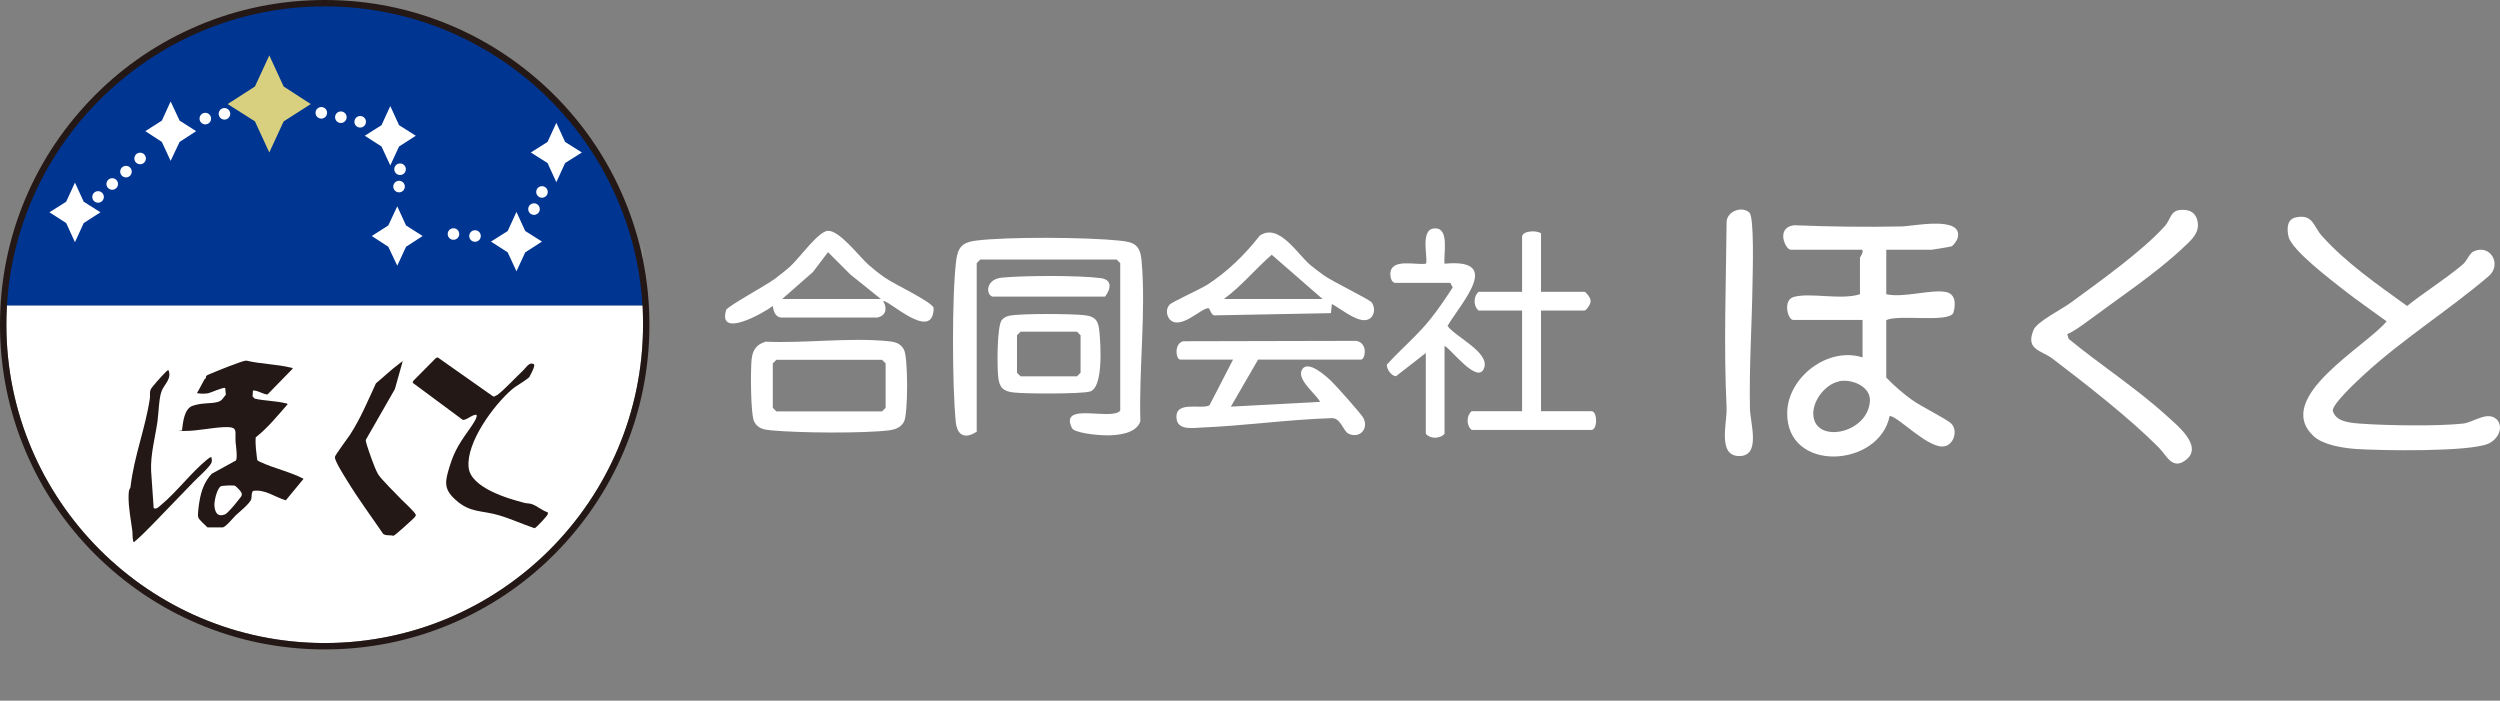 <?xml version="1.0" encoding="UTF-8"?>
<svg xmlns="http://www.w3.org/2000/svg" version="1.1" viewBox="0 0 1254.2 351.5">
  <rect x="0" y="0" width="1254.2" height="351.5" fill="#808080" stroke="none"/>
  <defs>
    <style>
      .cls-1 {
        fill: #231815;
      }

      .cls-2 {
        fill: #fff;
      }

      .cls-3 {
        fill: #003592;
      }

      .cls-4 {
        fill: #d8d07f;
      }
    </style>
  </defs>
  <!-- Generator: Adobe Illustrator 28.7.7, SVG Export Plug-In . SVG Version: 1.2.0 Build 194)  -->
  <g>
    <g id="_レイヤー_1" data-name="レイヤー_1">
      <g id="_レイヤー_1-2" data-name="_レイヤー_1">
        <g id="_レイヤー_1-2">
          <path class="cls-2" d="M3.2,162.9c0,88,71.6,159.7,159.7,159.7s159.7-71.6,159.7-159.7-.1-6.5-.3-9.7H3.5c-.2,3.2-.3,6.4-.3,9.7h0Z"/>
          <g id="_レイヤー_1-2-2" data-name="_レイヤー_1-2">
            <g>
              <path class="cls-3" d="M162.9,1.6C77.1,1.6,6.9,68.6,1.9,153.2h322C318.9,68.6,248.7,1.6,162.9,1.6Z"/>
              <g>
                <path class="cls-1" d="M126.9,195.9l-.2,3,1.1,1.1c4.8,1.1,10.7,1.1,15.4,2.3.4.1.8,0,1.1.5-5.1,5.8-9.9,11.8-16,16.6-.3,3.7.3,7.5.7,11.2.3.7,1.1.9,1.7,1.2,6.8,3.2,14.9,4.9,21.6,8.4l-8.9,10.8c-5.5-1.6-10.5-5.7-16.5-4.7-.9,1.3-.5,2.6-.8,3.9-.4,2.2-6.1,6.7-7.9,8.4-1.3,1.3-4.9,5.7-6.4,6h-7.7c-1.2-1.3-4.4-3.8-4.7-5.3-.3-1.4.4-6.4.7-8,.9-5.2,2.5-9.7,6.1-13.6l12.2-6.7c.8-1.3,0-7.3-.2-9.1-.4-6,1.6-7.9-6-7.6-6.2.3-13.3,1.9-19.4,1.9s-1-.3-1.5-.3c.5-3.7,1-10.8,5.3-12.3s8.3-1.1,11.6-1.7,3.4-1.9,5.1-3.9l-.3-3.3c-.7-.7-7.1,2.3-8.6,2.6-1.8.3-3.9.3-5.6-.1,1.4-2.2,2.5-4.7,3.8-6.9.2-.3.6-.4.6-.5.2-.3,0-.8.3-1.2s1.7-.9,2.1-1.1c2.5-1.1,16.1-6.6,17.9-6.6,7.1,1.7,15.3,1.8,22.3,3.5.4.1.8,0,1.1.5l-12.6,12.9c-1.3.6-5.6-2.4-7.4-1.8h0ZM110.6,244.1c-1.9,1.4-3.3,7.7-3,10,.4,3.3,1.7,5.3,5.2,4,1.5-.6,5.8-5.9,7-7.5s2.4-2.3.6-4.5c-.3-.4-2.1-2.2-2.5-2.4-.9-.3-6.7-.2-7.4.4h.1Z"/>
                <path class="cls-1" d="M249.2,198.4c4.2-3.2,9.1-8.7,13.2-12.5.9-.9,2.7-3.5,4.1-3.5s1.6.4,1.5,1.3-2.1,5-2.4,5.4c-1.3,1.5-6.6,4.4-8.7,6.2-9.2,7.9-23.1,26.7-21.8,39.2,1,10.2,19.8,15.7,28.1,17.8,1.1.3,2.6.2,3.6.6,2.5.8,5.4,3.4,8,4.1.1.3,0,.7,0,1-.2.8-5.9,6.9-6.6,7-6-2-11.8-4.7-17.9-6.5-8.8-2.6-14.4-1.1-21.7-7.7-6.3-5.6-5.3-9.4-3-16.9,2.7-8.8,5.8-12.7,10.8-19.9.6-.9,3.5-5,2.6-5.9-2-.3-5.2,3-6.9,2.5l-25.1-18.6.3-.9,11.4-11.5.9-.3,27.7,19.5c.7.4,1.3-.2,1.8-.6v.2h.1Z"/>
                <path class="cls-1" d="M201.9,181.7l-3.8,13.5-14.6,25.5c0,.8.3,1.6.5,2.4,1.1,3.5,3.8,11.4,5.5,14.5,1.3,2.5,9.4,10.3,11.9,13,1.4,1.4,6.9,6.4,7.2,7.7.1.8-1.2,1.8-1.8,2.4-1.2,1.1-8.7,8.1-9.5,8.1-1.5-.5-3.8.1-5.1-1-6-8.8-12.4-17.4-18-26.6-1.3-2.1-6.3-9.9-6.2-11.9,0-.9,6.5-9.5,7.6-11.2,5.3-8.2,8.9-16.9,13-25.8,3.9-3.2,7.9-7.1,11.9-10s.8-.7,1.4-.6h0Z"/>
                <path class="cls-1" d="M84.6,185.9c1.5,4.2-1.9,6.6-3.4,10s-1.6,11.4-2.2,15.6c-1.2,8.2-3.5,16.3-3.2,24.6l1.3,18.8c1.2.8,2.6-.6,3.5-1.4,8-6.6,15.2-16.3,23.1-22.8.4-.3,2-1.7,2.4-1.3.4,2.1.2,2.8-1.1,4.4-2.2,2.7-5.6,5.6-8.1,8.2-6.6,6.8-13.2,13.7-19.8,20.5-3.2,3.2-6.4,6.6-9.9,9.5-.8-.2-.7-4.8-.8-5.6-.7-5.2-1.9-11.6-1.9-16.8s.8-3.8,1-5.5c1.8-15.4,7.4-29,9.7-44.3.2-1.4-.2-2.8.3-4.2s6-7.3,7.1-8.4c.3-.3,1.6-1.8,2-1.4h0Z"/>
              </g>
              <polygon class="cls-2" points="90.1 60.5 85.6 50.9 81.2 60.5 72.9 65.8 81.2 71.2 85.6 80.7 90.1 71.2 98.4 65.8 90.1 60.5"/>
              <polygon class="cls-2" points="42 101.2 37.6 91.6 33.2 101.2 24.8 106.5 33.2 111.9 37.6 121.5 42 111.9 50.4 106.5 42 101.2"/>
              <polygon class="cls-4" points="142.3 43.4 135.1 27.8 127.9 43.4 114.2 52.2 127.9 60.9 135.1 76.5 142.3 60.9 155.9 52.2 142.3 43.4"/>
              <polygon class="cls-2" points="200.2 62.8 195.8 53.2 191.4 62.8 183 68.1 191.4 73.5 195.8 83 200.2 73.5 208.6 68.1 200.2 62.8"/>
              <polygon class="cls-2" points="203.7 113.1 199.3 103.5 194.8 113.1 186.5 118.4 194.8 123.8 199.3 133.3 203.7 123.8 212 118.4 203.7 113.1"/>
              <polygon class="cls-2" points="263.5 115.9 259.1 106.3 254.7 115.9 246.3 121.2 254.7 126.6 259.1 136.1 263.5 126.6 271.9 121.2 263.5 115.9"/>
              <polygon class="cls-2" points="283.5 71.2 279.1 61.6 274.7 71.2 266.3 76.5 274.7 81.8 279.1 91.4 283.5 81.8 291.9 76.5 283.5 71.2"/>
              <circle class="cls-2" cx="227.5" cy="117.4" r="2.9"/>
              <circle class="cls-2" cx="238.3" cy="118.4" r="2.9"/>
              <circle class="cls-2" cx="271.9" cy="96.3" r="2.9"/>
              <circle class="cls-2" cx="267.9" cy="104.9" r="2.9"/>
              <circle class="cls-2" cx="200.7" cy="84.9" r="2.9"/>
              <circle class="cls-2" cx="200.2" cy="93.6" r="2.9"/>
              <circle class="cls-2" cx="161.2" cy="56.6" r="2.9"/>
              <circle class="cls-2" cx="180.7" cy="61.1" r="2.9"/>
              <circle class="cls-2" cx="171" cy="58.8" r="2.9"/>
              <circle class="cls-2" cx="112.6" cy="57.1" r="2.9"/>
              <circle class="cls-2" cx="103" cy="59.5" r="2.9"/>
              <circle class="cls-2" cx="70.3" cy="79.5" r="2.9"/>
              <circle class="cls-2" cx="63.2" cy="86.1" r="2.9"/>
              <circle class="cls-2" cx="56.3" cy="92.3" r="2.9"/>
              <circle class="cls-2" cx="49.2" cy="98.8" r="2.9"/>
              <path class="cls-1" d="M162.9,325.8c-22,0-43.3-4.3-63.4-12.8-19.4-8.2-36.8-20-51.8-34.9-15-15-26.7-32.4-34.9-51.8C4.3,206.2,0,184.9,0,162.9s4.3-43.3,12.8-63.4c8.2-19.4,20-36.8,34.9-51.8,15-15,32.4-26.7,51.8-34.9C119.6,4.3,140.9,0,162.9,0s43.3,4.3,63.4,12.8c19.4,8.2,36.8,20,51.8,34.9,15,15,26.7,32.4,34.9,51.8,8.5,20.1,12.8,41.4,12.8,63.4s-4.3,43.3-12.8,63.4c-8.2,19.4-20,36.8-34.9,51.8-15,15-32.4,26.7-51.8,34.9-20.1,8.5-41.4,12.8-63.4,12.8h0ZM162.9,3.2C74.9,3.2,3.2,74.9,3.2,162.9s71.6,159.7,159.7,159.7,159.7-71.6,159.7-159.7S251,3.2,162.9,3.2Z"/>
            </g>
            <g>
              <path class="cls-2" d="M946.3,125.3v22.3c8.5,2,22.6-2.6,30-1.1,5,1,4.9,6.5,3.6,10.6-2.9,4.9-27.4.5-33.6,3.5v28.8c3.8,4,8.1,7.7,12.6,11,4.5,3.4,17.7,9.7,20.1,12.2,3.6,3.8.8,11.7-4.9,11.4-8.2-.3-22.3-15.4-26.1-15.3-5.3,26.1-52,28.7-51.4-1.8.4-17.8,20.5-33.1,37.8-27.6v-18.8h-34.8c-2.7,0-5.3-9.9.2-11.5,8.2-2.4,24,1.7,33.3-1.4v-18.2c0-.6,1.9-2.5,1.2-4.1h-35.9c-2.7,0-7.7-11.1,1.6-12.3,17.9.7,35.9,1,53.8.6,5.6,0,31.4-5.7,28.3,5.9-.3,1.1-2,3.6-3.1,4.1-.5.2-9.5,1.7-10,1.7h-23,.3ZM922.4,191.4c-6.5,1.4-12.5,9-12.7,15.6-.5,16.2,27.7,10.9,28.4-6,.3-7.2-9.2-11.1-15.7-9.7h0Z"/>
              <path class="cls-2" d="M1252.4,210.2c4,4,.8,10.3-4.1,12.4-9.7,4.2-54.4,3.5-66.9,2.6-6.2-.5-16-2-20.7-6.4-20.7-19.3,26.5-45.1,36.6-57.6-7.2-5.3-14.7-10.4-21.7-15.9-6.3-5-25.9-19.8-27.5-26.6-.9-4-.8-8.8,3.9-9.7,8.5-1.6,8.5,4.5,12.9,9.4,12.1,13.5,28,24.5,42.7,35.1,9-7.2,19.3-13.5,28.1-21,1.9-1.6,3.1-5.4,5.3-6.4,8.3-3.8,14.2,6.4,7.7,12.3-20.4,17.4-43.4,31.7-63.1,49.9-3.2,3-15.4,14.2-15.3,17.7,1.4,5.6,8.6,6.1,13.5,6.5,13.1,1,39.1,1.4,51.9,0,5.1-.6,12.4-6.5,16.8-2.1v-.2h-.1Z"/>
              <path class="cls-2" d="M490.2,216.4c-5.7,4-10,2.3-10.7-4.6-1.8-17.9-2-63.5.2-81.1.8-6.8,3.3-9.2,10-10,16-2,55.4-1.7,71.8,0,7.4.7,10.5,2.1,11.2,10,2.3,25.4-1.4,54.8-.6,80.6-1.9,6.1-10.9,7.1-16.6,7.1s-16.5-1.3-17.7-3.6c-6.7-13.5,19.9-3.5,24.2-8.8v-74l-1.8-1.8h-68.4l-1.8,1.8v84.6h.2v-.2h0Z"/>
              <path class="cls-2" d="M1037.1,167.6l.7,2.4c15.8,13,34.3,25,49.3,38.7,4.9,4.5,18.3,15,9.7,21.9-7,5.7-10-2.4-13.8-6.1-14.7-14.8-36.4-31.7-53.2-44.5-5.8-4.4-13.8-4.4-9.6-14.5,1.7-4.1,13.9-10.2,18.3-13.4,14.2-10.4,36-25.9,47.4-38.5,3.5-3.8,2.7-8.6,9.4-8.3,4,0,6.5,2,7.2,5.9,1.1,5.8-3.4,9.4-7.2,13-13.1,12.5-33,25.8-47.9,36.9-3.1,2.3-6.9,5.1-10.5,6.6h.2Z"/>
              <path class="cls-2" d="M631.1,180.5l-13.6,23.5,44.8-2.4c-2.2-4.1-12.4-11.6-8.9-16.5,3.1-4.4,11.8,3.6,14.3,5.9,2.3,2.2,15.6,17,16.4,18.9,2.6,5.6-2.3,10.3-7.7,7.6-2.6-1.3-3.9-8.4-8.8-7.7-21.7.7-43.3,3.8-64.9,4.7-4.3.2-11.6,1.4-12.4-4.2-1.4-9.8,12.6-4.6,16.5-7l11.8-22.9h-26.5c-2.1,0-3.3-7.8,1.4-9.2l86.9-.2c6.1,1.1,4.5,9.4,2.4,9.4h-51.9.2Z"/>
              <path class="cls-2" d="M383.8,171.4c19.6.9,41.8-2.1,61.1-.3,3.6.3,6.7.8,8.6,4.3,2.1,3.8,2.1,32.4,0,36.2-1.6,2.9-4.4,3.9-7.5,4.3-13.4,1.6-45.3,1.3-59,0-3.6-.3-6.7-.8-8.6-4.3s-1.9-26.5-1.3-31.6c.5-4.3,2.4-7.2,6.8-8.5h-.1ZM389.5,180.5l-1.8,1.8v22.3l1.8,1.8h53l1.8-1.8v-22.3l-1.8-1.8h-53Z"/>
              <path class="cls-2" d="M773.1,117v29.4h21.8c.6,0,3.1,3,3,4.2.6,1.5-2.1,5.2-3,5.2h-21.8v50.5h25.3c3.1,0,3.1,9.4,0,9.4h-60.1c-2.8-2.3-2.6-7.3,0-9.4h25.3v-50.5h-21.8c-2.8-2.3-2.6-7.3,0-9.4h21.8v-27.6c0-3,7.1-3.4,9.4-1.8h0Z"/>
              <path class="cls-2" d="M443.1,151.1c2.1,3.5,1.5,7.3-3,8.2h-48.3c-2.9-.3-3.8-3.3-4.1-5.8-4.4,3.4-27.8,16.7-23.4,2,.6-1.8,20.3-12.5,24.4-15.6,2.4-1.8,5.6-4.3,7.8-6.3,4.5-4.1,14-17.5,18.8-17.8,5.9-.3,15.7,12.9,20.6,17.2,2.3,2,5.4,4.5,7.9,6.2,4.6,3.3,23.8,12.2,24.6,15.3-.2,17.9-23.6-5.1-25.4-3.4h.1ZM392.4,150h49.5l-15.3-12.3-11.2-11.2-7.6,10-15.4,13.5Z"/>
              <path class="cls-2" d="M668.2,152.3l-.5,4.8-57.9,1.1c-2.3.5-2.7-3.6-3.6-3.6-3.7,0-14.2,11.4-19.5,5.5-1.6-2.2-1.8-5.1,0-7.2,1.3-1.5,15.5-7.8,19.2-10.2,10-6.5,18.8-15.1,26.1-24.5,9.6-6.5,18.8,9.2,25.4,14.8,2.1,1.7,4.5,3.5,6.7,5.1,4.4,3.2,22.8,12,24,13.6,2.4,3.2,1.2,8.5-3.1,8.9-5.1.5-12.6-5.9-17-8.2h.2,0ZM663.5,150l-25.5-22.2c-8.1,7-15.1,15.7-24,22.2h49.5Z"/>
              <path class="cls-2" d="M699.4,141.7c-1.4-.4-1.9-2.7-1.9-4.1,0-8.3,12.6-4.5,17.8-5.3,1.5-1.5-3.3-17.2,4.2-17.7,7.9-.7,4.6,12.8,5.2,17.7,29.3-2.8,8.8,19,1.5,31.2,3.8,5.4,21.1,13.2,18.4,21-3,8.9-16.6-9.4-19.9-11v44.1c-2.3,2.7-7.3,2.6-9.4,0v-40.5l-14.9,11.6c-2.2.2-5-3.8-4.6-5.8,7.2-8,15-14.3,21.8-22.8,4-5,7.7-10.5,11.2-15.9l-1.2-2.3h-28.3v-.2h.1Z"/>
              <path class="cls-2" d="M877.7,106.8c2.4,2.4,1.6,30,1.5,35.6-.3,20.7-1.7,41.4-1.3,62.3,0,7,5.8,24.1-5.3,24.1s-6.1-16.5-6.4-24.2c-1.5-31.1-.3-61.7,0-92.9-.2-5.6,7.8-8.7,11.6-4.9h0Z"/>
              <path class="cls-2" d="M506.4,158.4c5.3-1.2,31.3-1,37.5-.3,6.1.7,7.2,3.1,7.7,8.8.6,6.4,1.9,27.4-4.7,29.5-4.1,1.3-32.9,1.2-38.4.5-5.2-.6-7.1-2.4-7.7-7.6-.6-4.9-.7-25.8,1.8-28.8,1-1.1,2.3-1.8,3.7-2.1h0ZM512,166.4l-1.8,1.8v18.8l1.8,1.8h28.3l1.8-1.8v-18.8l-1.8-1.8h-28.3Z"/>
              <path class="cls-2" d="M497.9,148.8c-3.4-1-3.4-8.7,4.6-9.5,11.3-1.1,38.3-1.2,49.5.2,6,.7,5.5,5.2,2.4,9.3h-56.6,0Z"/>
            </g>
          </g>
        </g>
      </g>
    </g>
  </g>
</svg>